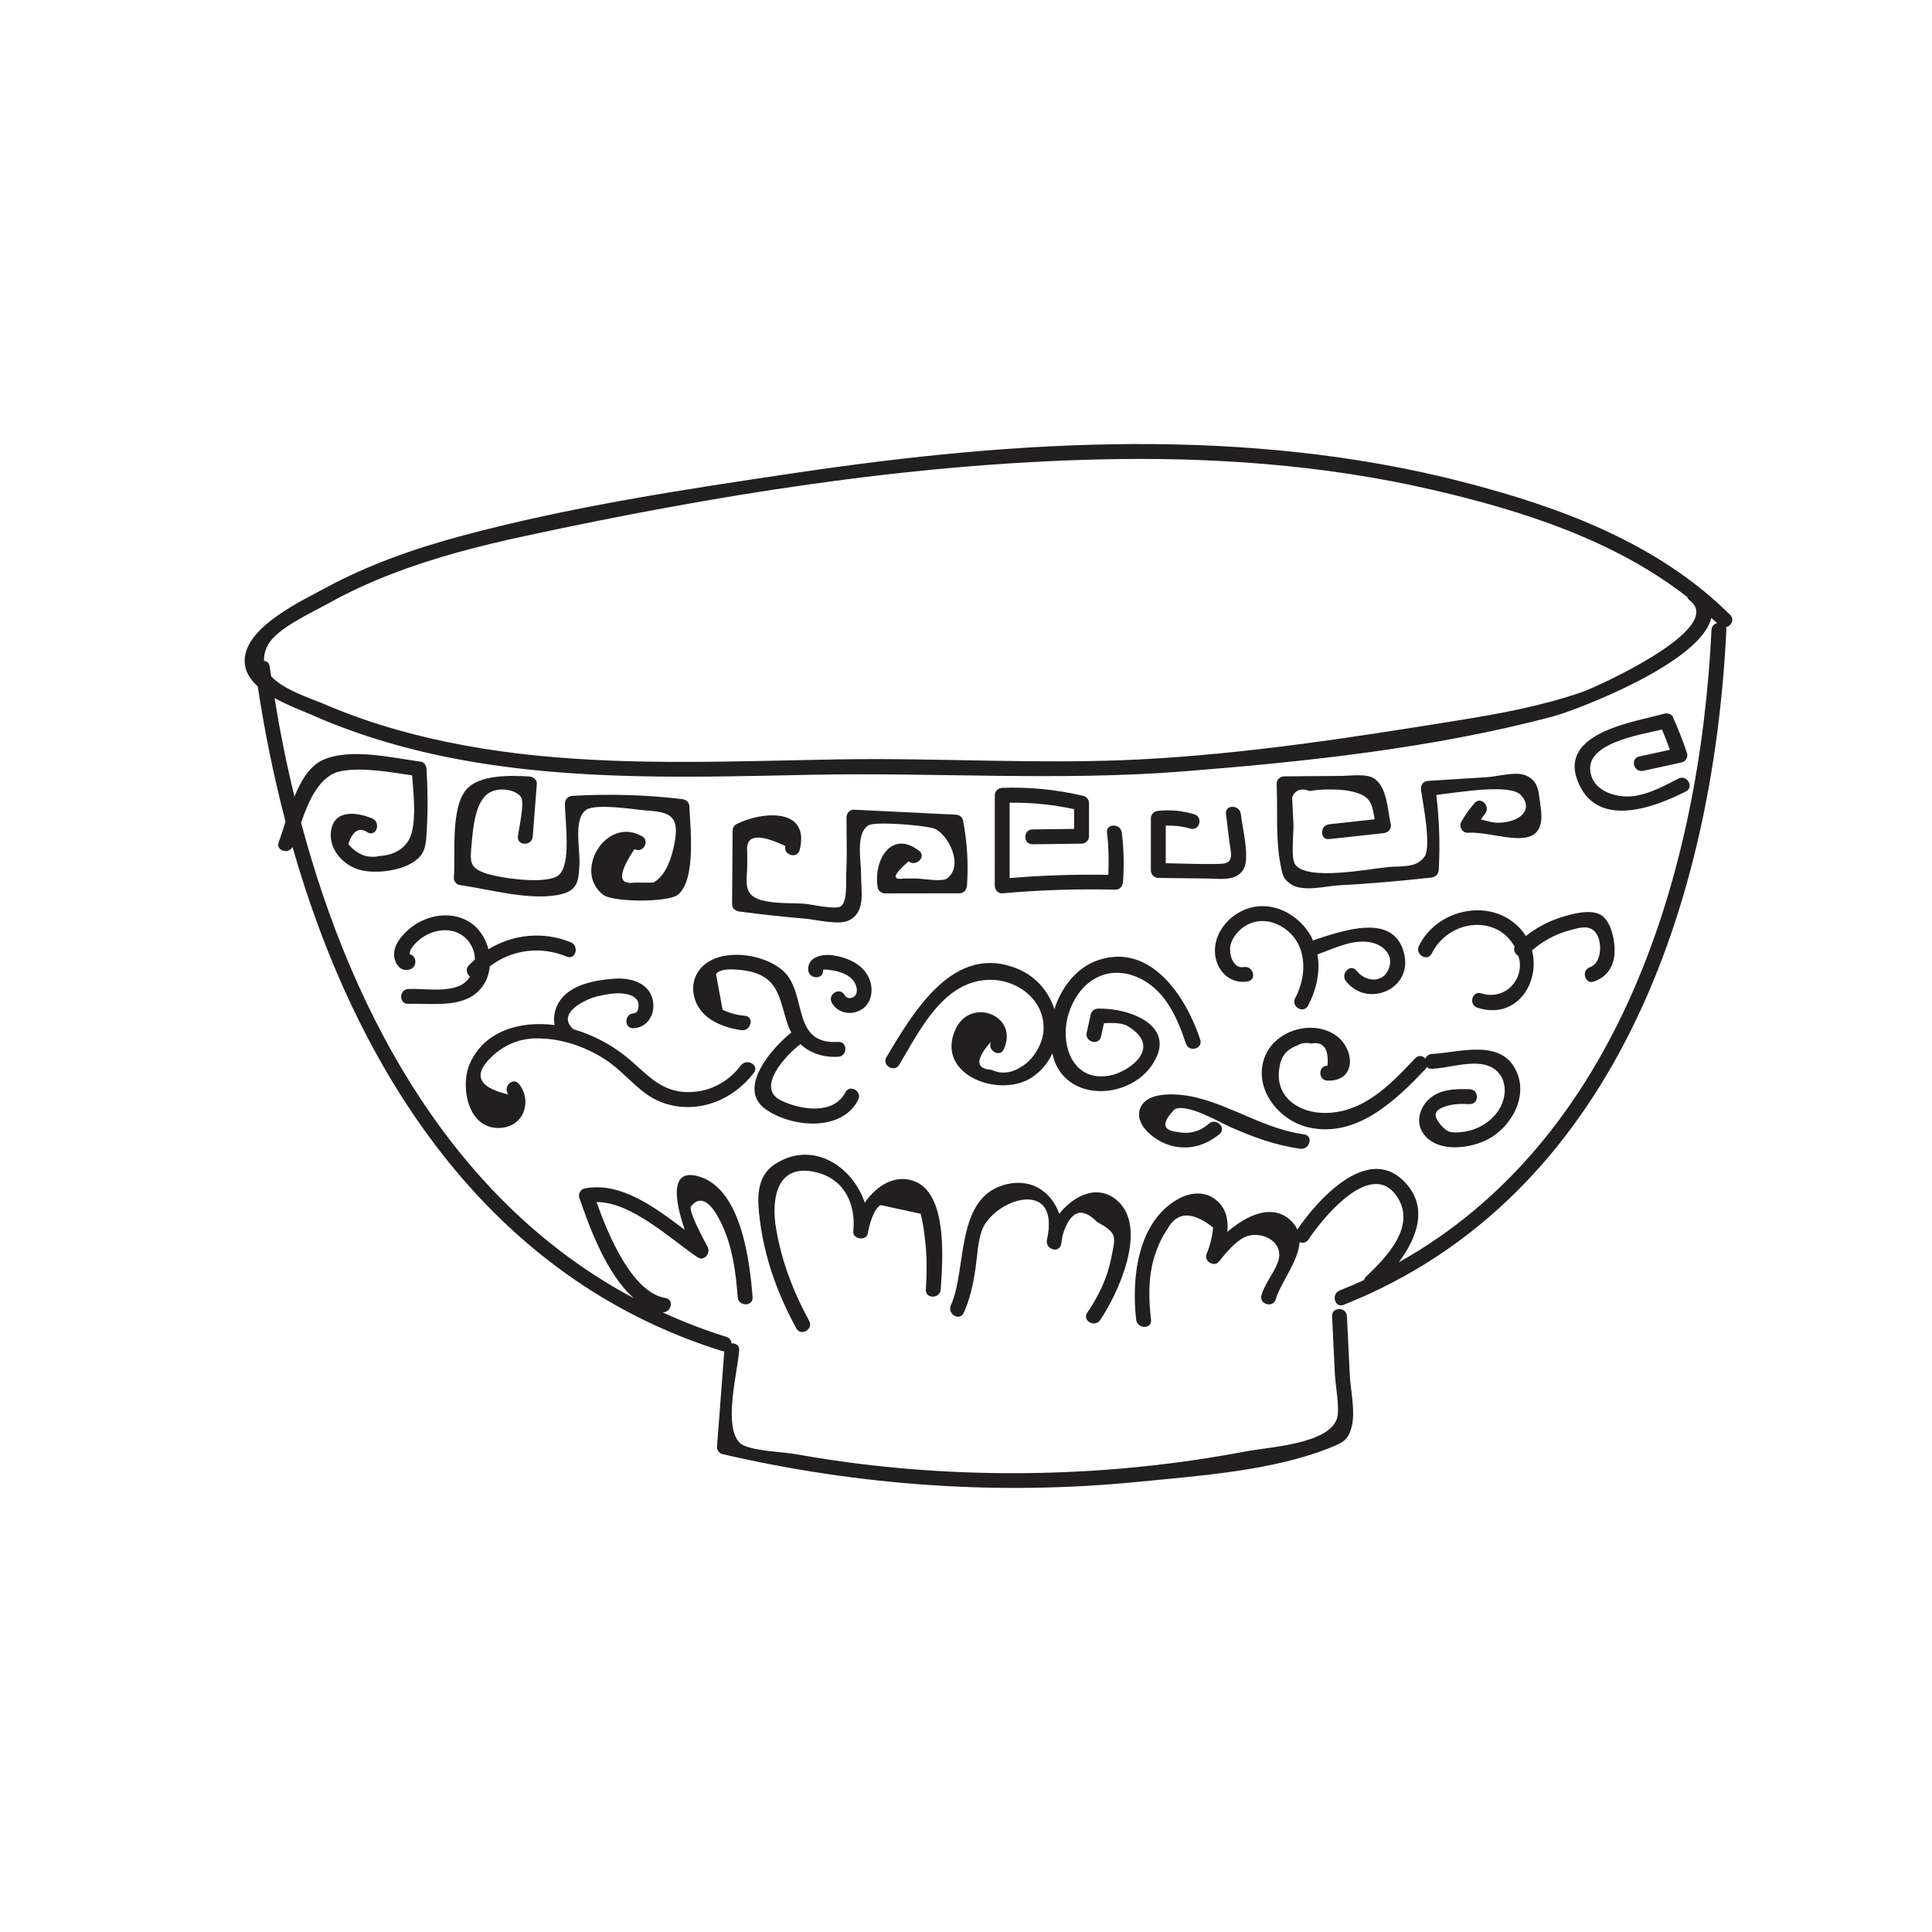 <?xml version="1.0" encoding="UTF-8"?>
<!-- Uploaded to: SVG Repo, www.svgrepo.com, Generator: SVG Repo Mixer Tools -->
<svg width="800px" height="800px" version="1.1" viewBox="144 144 512 512" xmlns="http://www.w3.org/2000/svg">
 <g fill="#221f20">
  <path d="m285.18 365.71c0.363-4.656 0.723-9.312 1.086-13.969 0.086-1.102-0.973-1.914-1.969-1.969-4.621-0.25-13.152-0.625-16.676 3.414-4.336 4.969-2.84 17.516-3.352 23.434-0.066 0.762 0.652 1.785 1.445 1.898 7.992 1.125 19.359 4.438 27.203 2.406 4.43-1.148 4.406-3.922 4.637-7.934 0.223-3.789-1.664-11.953 1.762-14.352 2.625-1.84 13.465-0.008 16.355 0.184 6.188 0.414 8.387 1.691 7.09 8.605-0.645 3.441-2.168 8.629-5.637 10.473-1.699 0.004-3.398 0.008-5.094 0.012-4.273 0.562-4.231-2.402 0.125-8.895 2.207 1.258 4.191-2.144 1.988-3.402-9.527-5.426-18.363 9.379-10.297 15.512 2.633 2.004 17.262 2.078 19.836-0.043 4.894-4.035 3.199-18.188 3.012-23.355-0.043-1.156-0.875-1.84-1.969-1.969-9.691-1.137-19.293-1.414-29.035-0.848-1.066 0.062-1.961 0.852-1.969 1.969-0.027 4.715 1.797 16.148-1.684 19.055-3.023 2.523-15.012 0.855-18.898-0.359-4.926-1.543-4.551-3.312-4.156-7.859 0.328-3.797 0.828-10.289 3.883-13.059 2.582-2.344 7.766-1.566 9.199 0.578 1.066 1.598-0.68 8.734-0.812 10.477-0.211 2.523 3.731 2.508 3.926-0.004z"/>
  <path d="m355.92 369.24c2.856-11.367-10.098-10.234-16.797-6.812-0.609 0.312-0.973 1.035-0.977 1.699-0.047 6.488-0.09 12.977-0.137 19.469-0.008 1.164 0.918 1.832 1.969 1.969 5.754 0.754 11.516 1.41 17.297 1.875 2.918 0.234 8.934 1.797 11.629 0.508 4.637-2.215 3.258-7.832 3.285-12.312 0.02-3.734-1.508-10.75 1.973-12.926 1.766-1.105 15.109 0.035 17.355 0.848 3.652 1.324 8.059 9.766 3.473 13.242-1.309 0.992-6.672 0.012-8.23 0.012-1.098 0.004-2.195 0.004-3.293 0.004-3.211 0.465-2.766-1.051 1.332-4.543 1.977 1.535 4.785-1.23 2.785-2.785-7.492-5.816-12.258 2.769-10.957 9.828 0.156 0.84 1.09 1.445 1.898 1.445 6.586-0.012 13.172-0.02 19.758-0.031 1.121-0.004 1.895-0.902 1.969-1.969 0.426-5.938 0.059-11.582-1.051-17.418-0.164-0.871-1.082-1.406-1.898-1.445-9-0.441-17.996-0.879-26.996-1.32-1.066-0.051-1.965 0.945-1.969 1.969-0.027 5.008 0.184 10.082-0.086 15.086-0.109 2.066 0.395 6.992-1.328 8.5-1.223 1.066-8.156-0.512-9.648-0.629-3.789-0.305-11.949 0.316-14.383-2.586-1.578-1.879-0.895-4.699-0.879-7.055 0.008-1.297 0.02-2.594 0.027-3.894-0.617-4.664 2.742-5.254 10.074-1.773-0.609 2.457 3.188 3.508 3.805 1.047z"/>
  <path d="m417.62 363.8c-2.531 0.031-2.539 3.969 0 3.938 4.336-0.051 8.672-0.105 13.008-0.156 1.066-0.012 1.969-0.891 1.969-1.969 0-2.926 0.004-5.856 0.004-8.785 0-0.84-0.609-1.699-1.445-1.898-7.121-1.688-14.234-2.406-21.555-2.141-1.062 0.039-1.969 0.871-1.969 1.969 0 8.008-0.004 16.012-0.004 24.02 0 0.992 0.906 2.066 1.969 1.969 9.996-0.898 19.996-1.223 30.027-0.98 1.121 0.027 1.891-0.926 1.969-1.969 0.332-4.426 0.234-8.727-0.293-13.137-0.301-2.484-4.242-2.516-3.938 0 0.453 3.746 0.523 7.434 0.348 11.176-8.73-0.148-17.438 0.137-26.145 0.852 0-6.656 0.004-13.312 0.004-19.965 5.773-0.066 11.441 0.492 17.09 1.715 0 1.742-0.004 3.488-0.004 5.231-3.676 0.043-7.356 0.086-11.035 0.133z"/>
  <path d="m459.45 363.59c2.434 0.723 3.477-3.078 1.047-3.797-3.184-0.941-6.215-1.25-9.527-0.918-1.059 0.105-1.969 0.816-1.969 1.969-0.004 4.617-0.008 9.23-0.012 13.848 0 1.074 0.902 1.957 1.969 1.969 4.438 0.055 8.875 0.109 13.316 0.16 2.402 0.027 5.57 0.508 7.723-0.848 1.66-1.043 2.168-2.699 2.238-4.547 0.141-3.785-0.945-7.969-1.406-11.734-0.305-2.484-4.246-2.516-3.938 0 0.312 2.527 0.621 5.059 0.934 7.586 0.336 2.715 1.422 5.519-2.219 5.641-4.871 0.16-9.789-0.055-14.672-0.156 0.004-3.324 0.004-6.648 0.008-9.977 2.188-0.031 4.301 0.152 6.508 0.805z"/>
  <path d="m496.24 366.37c4.801-0.523 9.602-1.051 14.402-1.574 1.297-0.141 2.207-1.141 1.898-2.492-0.828-3.652-0.902-9.699-4.387-12-2.059-1.359-6.391-0.695-8.582-0.68-5.094 0.039-10.188 0.078-15.277 0.117-1.027 0.008-2.019 0.895-1.969 1.969 0.332 6.859-0.328 14.762 1.035 21.473 0.488 2.41 0.543 3.613 2.664 5.098 3.172 2.223 9.488 0.504 12.906 0.328 8.148-0.426 16.262-1.145 24.371-2.047 1.109-0.125 1.898-0.805 1.969-1.969 0.402-6.738 0.152-13.281-0.625-19.926 6.656-0.777 19.703-3.051 22.477 0.109 3.394 3.867-0.445 7.16-5.945 7.262-1.605 0.031-3.129-0.473-4.711-0.863 0.363-0.516 0.727-1.035 1.09-1.551 1.598-1.941-1.172-4.746-2.785-2.785-1.84 2.238-1.988 2.41-3.488 4.887-0.734 1.215 0.195 3.07 1.699 2.965 7.652-0.547 21.371 6.641 19.297-6.926-0.559-3.648-0.344-6.711-3.871-8.246-2.66-1.16-7.527 0.27-10.445 0.453-5.16 0.324-10.32 0.645-15.477 0.969-1.406 0.09-2.078 1.18-1.898 2.492 0.359 2.637 2.836 14.758 0.957 17.543-2.09 3.098-6.125 2.496-9.48 2.789-5.035 0.438-21.352 3.777-24.77-0.578-1.309-1.668-0.398-8.273-0.52-10.734-0.113-2.387-0.23-4.773-0.344-7.156 0.836-1.984 2.387-2.535 4.648-1.66 2.852-0.535 7.434-0.559 10.188-0.078 6.141 1.074 6.297 3.332 7.035 7.566-4.019 0.441-8.043 0.879-12.062 1.32-2.492 0.262-2.519 4.203 0 3.926z"/>
  <path d="m578.41 344.48c-2.477 0.539-1.43 4.336 1.047 3.797 3.418-0.746 6.832-1.492 10.25-2.238 1-0.219 1.699-1.453 1.375-2.422-1.09-3.269-2.344-6.449-3.746-9.598-0.348-0.777-1.453-1.125-2.223-0.906-7.754 2.199-27.898 4.91-23.082 17.703 4.859 12.914 20.004 7.394 28.758 2.918 2.258-1.152 0.266-4.555-1.988-3.402-3.547 1.812-7.195 3.82-11.156 4.539-4.68 0.848-11.648-0.887-12.219-6.707-0.699-7.176 12.613-9.359 19.023-10.828 0.754 1.77 1.434 3.562 2.078 5.371-2.703 0.59-5.41 1.18-8.117 1.773z"/>
  <path d="m265.43 405.39c-4.078 1.512-8.957 0.539-13.215 0.703-2.527 0.098-2.539 4.035 0 3.938 6.684-0.254 15.797 1.559 20.039-5.207 0.898-1.43 1.375-3.055 1.547-4.723 5.812-4.457 13.406-5.469 20.418-2.582 2.34 0.965 3.363-2.844 1.047-3.797-7.269-2.992-15.355-2.137-21.82 1.848-0.656-2.535-2.016-4.887-4.027-6.508-4.953-3.988-12.281-2.852-16.906 1.07-2.047 1.734-4.34 4.383-4.055 7.25 0.219 2.231 1.879 4.391 4.293 3.461 2.047-0.789 1.527-3.797-0.219-3.934 0.02-0.125 0.09-0.152 0.074-0.348 0.047-0.613 0.281-1.148 0.703-1.605 0.406-0.637 1.047-1.238 1.613-1.734 1.598-1.398 3.625-2.316 5.719-2.613 4.078-0.578 7.691 1.555 8.914 5.527 0.223 0.723 0.266 1.449 0.301 2.168-0.555 0.504-1.129 0.98-1.641 1.539-0.949 1.039-0.496 2.336 0.371 2.984-0.746 1.082-1.723 2.031-3.156 2.562z"/>
  <path d="m275.12 423.29c3.68-3.043 7.856-4.398 12.535-4.062 6.059 0.184 12.539 2.625 17.469 6.055 5.219 3.629 8.77 9.129 15.035 11.137 8.945 2.867 18.113-0.898 23.625-8.109 1.539-2.012-1.879-3.977-3.402-1.988-3.633 4.754-8.996 7.41-14.969 7.07-6.793-0.391-10.445-5.266-15.242-9.168-4.191-3.406-9.008-5.953-14.195-7.461-4.848-4.258 3.379-8.121 6.699-8.82 2.152-0.453 4.438-0.914 6.644-0.613 1.371 0.188 3.125 0.641 3.723 2.106 0.371 0.918 0.27 3.039-1.145 3.117-2.519 0.141-2.535 4.082 0 3.938 3.777-0.215 5.812-3.719 5.117-7.328-0.926-4.805-6.039-6.129-10.316-5.797-4.766 0.371-10.867 1.387-14.004 5.398-1.539 1.969-2.18 4.547-1.723 6.887-8.812-1.148-18.469 1.316-22.422 10.125-2.773 6.18-0.531 18.152 8.605 17.082 5.902-0.691 7.836-7.375 4.363-11.605-1.609-1.961-4.383 0.84-2.785 2.785-8.418-1.93-9.621-5.512-3.613-10.746z"/>
  <path d="m367.82 407.71c-1.168-2.25-4.57-0.262-3.402 1.988 1.379 2.656 4.797 3.41 7.402 2.113 3.203-1.594 3.836-5.535 2.473-8.598-1.652-3.719-5.621-5.406-9.422-6.027-2.715-0.445-6.965 0.285-6.672 3.906 0.203 2.508 4.141 2.531 3.938 0-0.035-0.453 3.379 0.234 3.586 0.289 1.711 0.453 3.504 1.168 4.547 2.68 0.73 1.055 1.289 2.914 0.203 3.949-0.793 0.75-2.144 0.676-2.652-0.301z"/>
  <path d="m346.83 437.9c6.82 4.906 20.207 6.156 24.598-2.422 1.152-2.254-2.246-4.246-3.402-1.988-3.098 6.051-11.934 4.644-17.082 2.133-6.789-3.316 1.402-12.059 5.07-14.832 0.035-0.027 0.051-0.066 0.086-0.094 2.598 2.418 6.164 3.602 10.039 3.356 2.516-0.156 2.535-4.098 0-3.938-12.867 0.809-7.856-13.309-14.941-19.121-4.266-3.5-11.473-4.887-16.758-3.32-4.43 1.309-7.453 5.106-6.602 9.84 1.102 6.152 7.074 8.676 12.621 9.496 2.481 0.367 3.551-3.426 1.047-3.797-2.094-0.176-4.098-0.711-6.016-1.609-0.578-3.144-1.156-6.289-1.734-9.434 1.105-1.906 6.516-1.203 8.387-0.844 8.488 1.629 8.363 7.691 10.656 14.277 0.254 0.727 0.559 1.406 0.906 2.043-5.078 3.984-14.52 14.758-6.875 20.254z"/>
  <path d="m476.68 384.28c-5.269 0.824-10.09 5.215-10.668 10.656-0.555 5.219 3.258 10.078 8.668 9.141 2.492-0.434 1.438-4.227-1.047-3.797-3.144 0.547-4.082-4.023-3.473-6.078 0.578-1.953 2.144-3.773 3.856-4.828 3.098-1.91 6.762-1.59 9.797 0.277 6.664 4.098 6.758 12.59 3.422 18.879-1.188 2.238 2.211 4.231 3.402 1.988 2.207-4.156 3.332-9 2.496-13.59 4.606-1.625 9.578-4.258 14.422-3.117 3.168 0.746 5.824 3.367 4.5 6.836-1.57 4.113-6.254 3.555-8.582 0.586-1.562-1.992-4.332 0.812-2.785 2.785 5.621 7.176 17.496 2.25 15.492-6.988-2.516-11.609-16.605-6.269-24.246-3.816-0.16-0.352-0.289-0.711-0.477-1.055-2.856-5.176-8.785-8.816-14.777-7.879z"/>
  <path d="m548.37 392.06c-0.359-0.57-0.758-1.129-1.219-1.656-7.602-8.762-22.254-5.742-27.129 4.301-1.102 2.269 2.293 4.269 3.402 1.988 2.941-6.059 10.344-9.324 16.738-6.633 2.258 0.949 4.055 2.711 5.234 4.824-0.406 0.938 0.133 1.949 0.977 2.418 0.156 0.59 0.355 1.168 0.402 1.789 0.422 5.711-4.766 9.926-10.223 8.156-2.418-0.785-3.453 3.019-1.047 3.797 10.355 3.356 16.727-6.574 14.496-15.191 2.91-2.457 6.191-4.32 9.938-5.297 2.301-0.602 5.188-1.668 6.938 0.59 1.766 2.273 1.746 8.039-1.52 9.176-2.379 0.832-1.355 4.637 1.047 3.797 3.039-1.062 4.914-3.359 5.375-6.59 0.441-3.109-0.477-9.031-3.348-10.949-2.769-1.852-8.059-0.34-10.902 0.578-3.375 1.078-6.414 2.758-9.16 4.902z"/>
  <path d="m529.56 436.66c1.32-0.152 2.613-0.105 3.938-0.07 2.535 0.07 2.535-3.867 0-3.938-3.832-0.109-8.094-0.051-11.008 2.824-2.129 2.102-3.223 5.484-1.695 8.258 3.383 6.144 13.352 4.766 18.285 1.762 5.582-3.398 9.641-10.691 6.965-17.176-3.848-9.324-15.129-5.398-22.555-5.012-0.895 0.047-1.457 0.578-1.719 1.23-0.688-0.742-1.852-1.027-2.746-0.074-6.559 6.961-13.605 14.391-23.816 14.48-6.606 0.059-13.078-3.875-12.258-11.246 0.379-3.402 1.512-5.359 4.859-6.652 1.141-0.641 2.363-0.809 3.664-0.5 3.281-0.594 4.723 1.371 4.324 5.898-2.535-0.078-2.531 3.863 0 3.938 7.941 0.242 7.285-8.805 1.844-12.242-6.41-4.051-16.191-0.852-18.641 6.43-2.75 8.172 4.004 16.438 11.781 18.203 12.695 2.883 23.117-7.129 31.027-15.523 0.152-0.16 0.227-0.332 0.312-0.504 0.316 0.324 0.766 0.531 1.367 0.5 4.215-0.219 8.539-1.719 12.754-1.285 6.566 0.676 8.137 7.219 4.918 12.242-2.086 3.254-5.828 5.375-9.625 5.781-1.066 0.113-2.598 0.277-3.629-0.145-1.238-0.508-3.637-3.086-3.449-4.559 0.23-1.797 3.852-2.477 5.102-2.621z"/>
  <path d="m469.91 442.61c6.152 2.715 11.961 4.887 18.68 5.816 2.481 0.344 3.551-3.449 1.047-3.797-10.371-1.438-18.656-7.324-28.586-9.777-3.832-0.945-13.609-2.207-15.055 3.379-1.043 4.035 3.859 7.723 7.051 8.941 5.031 1.918 10.109 0.738 14.133-2.633 1.945-1.629-0.855-4.402-2.785-2.785-2.391 2.125-5.156 2.867-8.293 2.231-4.094-0.379-4.356-2.391-0.785-6.031 3.316-1.617 11.82 3.434 14.594 4.656z"/>
  <path d="m393.29 485.73c0.5-7.039 1.965-24.773-6.535-28.508-5.352-2.352-10.465 0.984-13.59 5.5-3.148-9.453-13.492-16.535-23.457-10.426-5.559 3.41-5.039 9.613-4.293 15.375 1.301 10.043 4.777 19.504 9.617 28.352 1.219 2.223 4.621 0.238 3.402-1.988-4.211-7.695-7.297-15.816-8.773-24.484-1.293-7.606 0-17.641 10.926-14.812 7.383 1.91 10.266 8.66 9.539 15.535-0.23 2.184 3.527 2.719 3.867 0.523 0.305-1.938 1.574-6.68 3.434-7.43 3.519 0.766 7.043 1.535 10.562 2.301 0.461 1.832 0.793 3.688 0.996 5.566 0.684 4.863 0.715 9.605 0.367 14.496-0.18 2.531 3.758 2.519 3.938 0z"/>
  <path d="m432.14 491.86c-1.434 2.098 1.98 4.07 3.402 1.988 4.668-6.84 12.707-24.188 4.734-31.508-5.219-4.789-11.684-1.582-15.559 3.34-1.902-5.488-6.977-9.438-13.836-7.875-13.938 3.172-10.516 22.488-14.895 32.129-1.039 2.289 2.352 4.297 3.402 1.988 1.738-3.832 2.504-7.582 3.121-11.723 0.492-3.301 0.566-6.676 1.613-9.879 2.738-8.355 21.18-14.805 17.305 2.367-0.379 2.441 3.231 3.57 3.797 1.047 0.121-0.773 0.238-1.547 0.359-2.32 1.992-6.562 5.047-7.758 9.16-3.594 5.441 3.031 4.953 3.66 3.676 9.902-1.059 5.16-3.332 9.809-6.281 14.137z"/>
  <path d="m602.5 306.94c-19.078-19-45.121-28.598-70.734-35.203-28.582-7.371-58.199-10.184-87.668-10.055-29.949 0.133-59.809 3.266-89.41 7.66-29.512 4.383-59.598 8.93-88.438 16.691-12.41 3.34-24.668 7.637-35.992 13.777-6.348 3.441-20.055 9.832-21.32 18.059-0.504 3.266 0.988 5.891 3.367 8.039 1.809 11.906 4.238 23.926 7.359 35.82-0.648 2.039-1.23 3.934-1.797 5.445-0.855 2.277 2.578 3.277 3.648 1.289 16.992 59.363 51.785 114.29 113.94 133.61 0.176 0.055 0.328 0.039 0.488 0.051-0.645 8.445-1.289 16.891-1.934 25.336-0.062 0.824 0.652 1.715 1.445 1.898 36.051 8.348 73.207 11.012 110.05 7.356 16.262-1.613 35.871-2.926 51.133-9.105 3.309-1.34 4.684-2.008 5.59-5.582 1.008-3.973-0.328-9.672-0.527-13.746-0.25-5.152-0.5-10.305-0.746-15.457-0.121-2.523-4.062-2.539-3.938 0 0.25 5.152 0.5 10.305 0.746 15.457 0.129 2.644 1.348 9.082 0.562 11.594-2.144 6.836-17.945 7.582-24.246 8.777-17.883 3.398-36.051 5.281-54.25 5.68-18.191 0.398-36.441-0.66-54.453-3.266-3.637-0.527-7.266-1.113-10.887-1.758-3.031-0.539-12.23-0.809-14.41-2.91-4.496-4.332-0.629-18.66-0.184-24.523 0.102-1.352-0.973-1.953-2.031-1.859-0.043-0.738-0.461-1.453-1.371-1.734-5.894-1.832-11.508-4.031-16.902-6.492 2.277 0.09 3.188-3.398 0.785-3.789-8.863-1.441-15.203-16.754-18.289-25.438 9.266-0.074 19.805 9.961 26.77 14.629 1.746 1.172 3.519-1.062 2.695-2.695-0.625-1.23-5.32-9.68-4.41-10.816 3.746-4.691 7.328 3.074 8.18 4.867 2.832 5.973 3.676 12.723 4.184 19.227 0.195 2.512 4.137 2.531 3.938 0-0.723-9.277-2.867-28.059-13.68-31.816-8.734-3.031-6.781 6.758-4.289 13.957-7.93-5.934-16.965-12.828-26.586-10.957-1.004 0.195-1.699 1.473-1.375 2.422 2.547 7.484 7.168 20.238 14.438 26.645-47.25-25.121-74.363-74.266-88.164-126 2.078-6 4.965-12.648 10.664-13.68 5.762-1.043 12.887 0.277 18.766 1.133 0.363 4.883 1.055 10.789-0.121 15.254-1.047 3.965-4.606 5.918-8.52 6.117-3.078 0.719-5.832-0.324-8.266-3.129 1.176-3.641 2.934-4.652 5.277-3.031 2.344 0.965 3.363-2.844 1.047-3.797-3.922-1.613-9.68-2.445-10.812 2.769-1.07 4.934 2.816 9.488 7.324 10.812 4.496 1.32 13.195 0.262 16.34-3.723 1.59-2.019 1.48-4.934 1.633-7.324 0.332-5.211 0.199-10.445-0.086-15.656-0.043-0.77-0.574-1.781-1.445-1.898-7.586-1.027-18.863-3.758-26.113-0.43-3.387 1.555-5.695 5.41-7.449 9.648-2.113-8.688-3.856-17.418-5.273-26.098 3.481 1.941 7.359 3.359 9.941 4.5 12.797 5.641 26.281 9.477 40.031 11.965 30.379 5.5 61.344 4.504 92.062 3.871 32.875-0.676 65.844 1.695 98.66-0.887 32.465-2.555 66.695-6.188 98.215-14.613 6.094-1.629 39.102-14.18 41.844-26.07 0.504 0.473 1.051 0.891 1.547 1.375-0.77 0.199-1.441 0.789-1.488 1.805-3.113 64.215-24.688 135.09-82.867 167.58 4.988-6.703 8.074-15.066 1.059-21.77-9.648-9.219-22.645 5.262-27.953 13.105-0.445-0.992-1.133-1.941-2.199-2.82-4.984-4.082-11.48-0.715-16.348 3.418 0.281-2.922-0.199-5.805-2.469-7.988-3.133-3.012-7.359-2.594-10.863-0.547-10.559 6.176-12.086 20.992-10.828 31.844 0.289 2.488 4.231 2.516 3.938 0-0.645-5.555-0.789-11.332 0.898-16.742 0.785-2.516 1.871-5.012 3.375-7.188 2.559-4.758 6.613-4.93 12.176-0.523-0.219 2.484-0.812 4.863-1.781 7.141-0.648 1.801 2.059 3.434 3.293 1.914 1.836-2.258 4.18-5.184 6.809-6.473 4.098-2.008 10.781 1.004 8.879 6.488-1.078 3.113-3.438 5.578-4.379 8.863-0.699 2.441 3.102 3.484 3.797 1.047 1.211-4.227 5.981-9.965 6.293-15.086 0.805 0.305 1.781 0.184 2.383-0.734 3.766-5.746 16.441-21.203 23.25-11.637 5.644 7.93-2.586 16.352-8.031 21.52-0.293 0.277-0.434 0.582-0.516 0.891-2.109 0.969-4.266 1.891-6.461 2.762-2.328 0.922-1.312 4.734 1.047 3.797 71.898-28.504 97.965-107.12 101.44-178.87 0.012-0.266-0.039-0.488-0.109-0.699 1.336-0.277 2.379-2.019 1.102-3.293zm-10.695-3.82c9.785 7.438-24.91 23.016-28.398 24.23-10.703 3.723-21.895 5.777-33.059 7.574-27.977 4.504-56.121 8.895-84.449 10.336-26.398 1.344-52.848-0.457-79.266-0.023-26.832 0.445-53.754 1.691-80.512-1.016-12.441-1.258-24.832-3.398-36.871-6.809-6.551-1.855-12.961-4.094-19.219-6.769-3.996-1.711-10.855-3.809-14.176-7.434-0.129-0.871-0.27-1.746-0.391-2.617-0.133-0.949-0.762-1.379-1.473-1.418-0.102-1.285 0.18-2.703 1.039-4.289 2.359-4.371 11.449-8.445 15.84-10.902 5.371-3.004 10.953-5.562 16.691-7.789 11.449-4.441 23.383-7.516 35.371-10.102 49.785-10.746 101.14-19.113 152.12-20.34 29.734-0.715 59.664 1.355 88.691 8.082 23.629 5.477 48.105 13.289 67.406 28.387 0.129 0.328 0.316 0.645 0.652 0.898z"/>
  <path d="m448.95 426.73c7.82-10.734-5.5-15.652-13.973-15.441-0.832 0.02-1.711 0.594-1.898 1.445-0.367 1.645-0.73 3.293-1.098 4.938-0.547 2.469 3.246 3.523 3.797 1.047 0.266-1.188 0.527-2.371 0.789-3.559 2.18-0.098 4.762-0.164 6.402 0.844 9.285 5.715 0.145 11.785-4.055 12.844-10.312 2.602-14.293-7.68-11.742-16.121 2.363-7.824 9.195-13.098 17.457-10.062 7.731 2.84 11.262 10.613 13.648 17.91 0.785 2.398 4.59 1.371 3.797-1.047-3.66-11.199-13.066-25.883-27.156-21.043-5.566 1.914-9.617 7.09-11.496 12.945-1.453-4.504-4.711-8.508-9.469-10.559-17.039-7.352-27.859 11.254-35.039 23.297-1.301 2.184 2.102 4.164 3.402 1.988 5.562-9.328 11.902-22.574 24.297-22.492 7.223 0.047 14.445 5.504 13.922 13.508-0.23 3.555-2.719 7.711-5.82 9.5-2.648 1.762-5.301 2.047-7.957 0.852-4.242-0.277-4.289-2.762-0.145-7.441-1.043 2.289 2.352 4.293 3.402 1.988 4.121-9.066-8.934-13.992-12.836-5.215-5.398 12.141 11.988 18.383 20.445 12.562 2.461-1.691 4.168-3.863 5.254-6.246 0.254 0.992 0.512 1.984 0.941 2.902 4.644 9.934 19.25 8.723 25.129 0.656z"/>
 </g>
</svg>